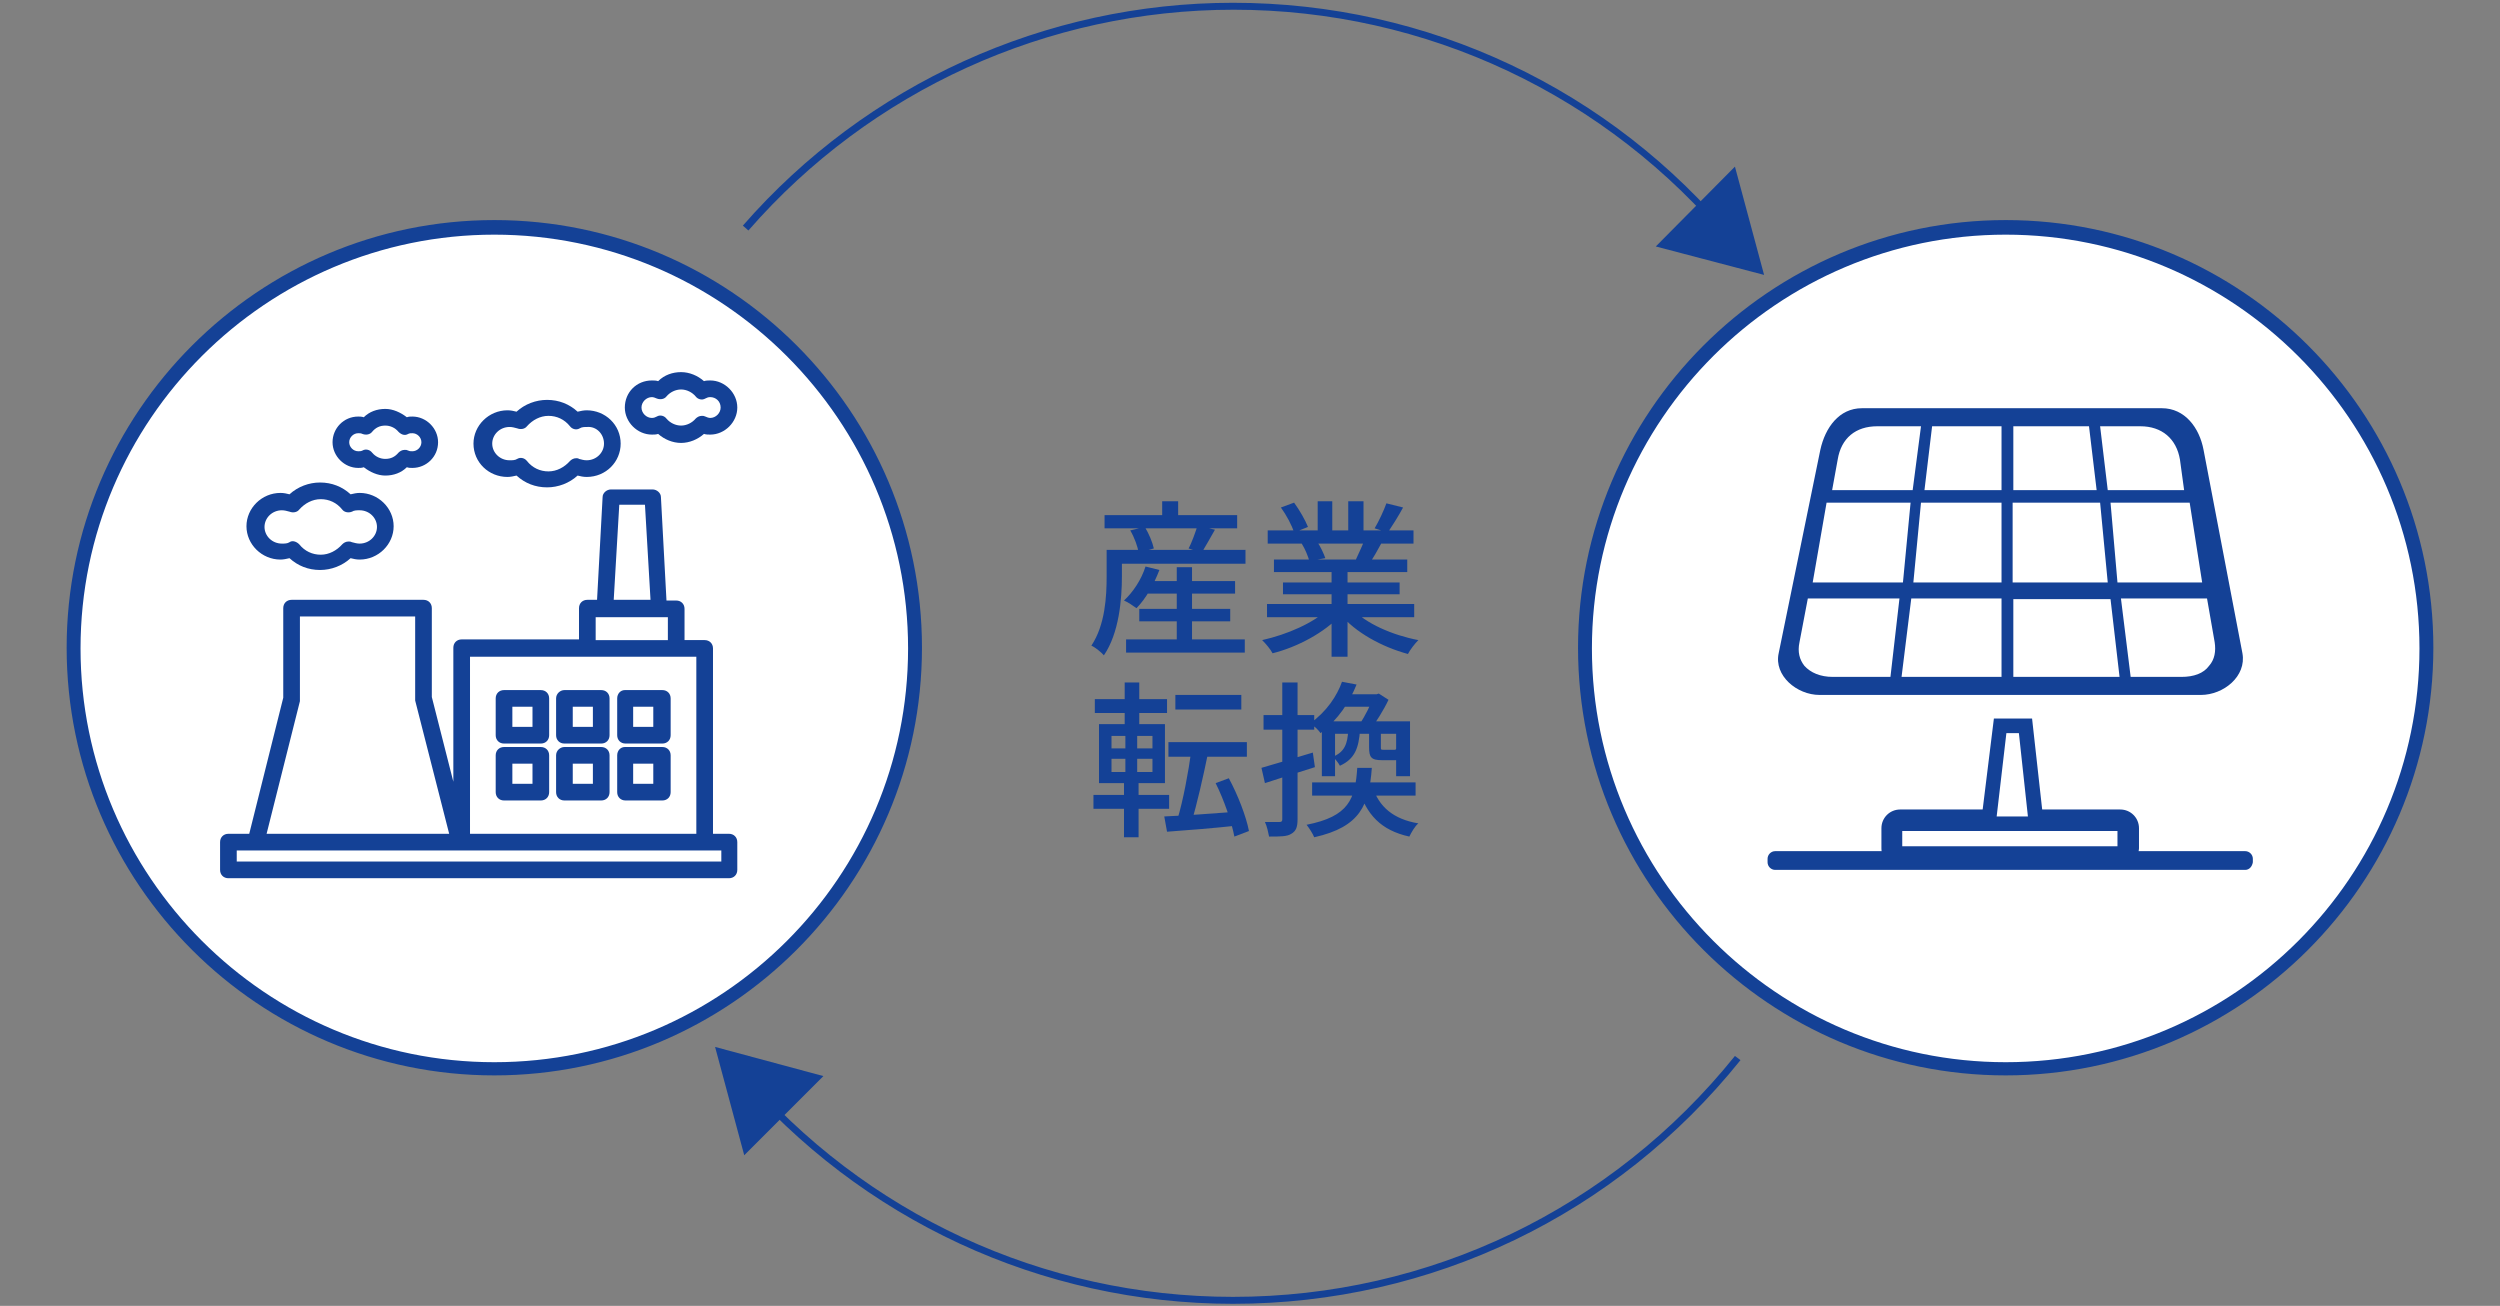 <?xml version="1.0" encoding="utf-8"?>
<!-- Generator: Adobe Illustrator 25.0.1, SVG Export Plug-In . SVG Version: 6.00 Build 0)  -->
<svg version="1.1" id="图层_1" xmlns="http://www.w3.org/2000/svg" xmlns:xlink="http://www.w3.org/1999/xlink" x="0px" y="0px"
	 viewBox="0 0 360.1 188.1" style="enable-background:new 0 0 360.1 188.1;" xml:space="preserve">
<rect x="0" y="0" width="360.1" height="188.1" fill="#808080" stroke="none"/>
<style type="text/css">
	.st0{fill:#144196;}
	.st1{fill:#FFFFFF;}
	.st2{fill-rule:evenodd;clip-rule:evenodd;fill:#144196;}
	.st3{fill-rule:evenodd;clip-rule:evenodd;fill:#FFFFFF;}
</style>
<g>
	<path class="st0" d="M249.2,35.1c-17.7-21.4-43.8-33.7-71.5-33.7c-26.8,0-52.3,11.6-69.9,31.8l-0.8-0.7
		c17.8-20.4,43.6-32.1,70.6-32.1c28.1,0,54.4,12.4,72.3,34.1L249.2,35.1z"/>
</g>
<g>
	<path class="st0" d="M177.6,187.8c-27.6,0-53.6-12.1-71.5-33.1l0.8-0.6c17.7,20.8,43.4,32.7,70.7,32.7c28.3,0,54.6-12.7,72.3-34.7
		l0.8,0.6C232.8,175,206.2,187.8,177.6,187.8z"/>
</g>
<g>
	<path class="st1" d="M131.8,93.4c0,33.4-27.1,60.6-60.6,60.6c-33.4,0-60.6-27.1-60.6-60.6s27.1-60.6,60.6-60.6
		C104.6,32.8,131.8,59.9,131.8,93.4"/>
</g>
<g>
	<path class="st0" d="M71.2,154.9c-33.9,0-61.6-27.6-61.6-61.6c0-33.9,27.6-61.6,61.6-61.6s61.6,27.6,61.6,61.6
		C132.8,127.3,105.1,154.9,71.2,154.9z M71.2,33.8c-32.8,0-59.6,26.7-59.6,59.6c0,32.8,26.7,59.6,59.6,59.6s59.6-26.7,59.6-59.6
		C130.8,60.5,104,33.8,71.2,33.8z"/>
</g>
<g>
	<path class="st1" d="M349.5,93.4c0,33.4-27.1,60.6-60.6,60.6c-33.4,0-60.6-27.1-60.6-60.6s27.1-60.6,60.6-60.6
		C322.3,32.8,349.5,59.9,349.5,93.4"/>
</g>
<g>
	<path class="st0" d="M288.9,154.9c-33.9,0-61.6-27.6-61.6-61.6c0-33.9,27.6-61.6,61.6-61.6s61.6,27.6,61.6,61.6
		S322.8,154.9,288.9,154.9z M288.9,33.8c-32.8,0-59.6,26.7-59.6,59.6c0,32.8,26.7,59.6,59.6,59.6s59.6-26.7,59.6-59.6
		S321.7,33.8,288.9,33.8z"/>
</g>
<g>
	<path class="st0" d="M106.2,58.7c0-2.1-1.8-3.9-3.9-3.9c-0.3,0-0.6,0-0.9,0.1c-0.9-0.8-2.1-1.3-3.3-1.3c-1.2,0-2.4,0.4-3.3,1.3
		c-0.3-0.1-0.6-0.1-0.9-0.1c-2.2,0-3.9,1.7-3.9,3.9c0,2.1,1.8,3.9,3.9,3.9c0.3,0,0.6,0,0.9-0.1c0.9,0.8,2.1,1.3,3.3,1.3
		c1.2,0,2.4-0.5,3.3-1.3c0.3,0.1,0.6,0.1,0.9,0.1C104.4,62.6,106.2,60.8,106.2,58.7 M103.8,58.7c0,0.8-0.7,1.5-1.5,1.5
		c-0.2,0-0.5-0.1-0.7-0.2c-0.2-0.1-0.3-0.1-0.5-0.1c-0.4,0-0.7,0.2-0.9,0.4c-0.5,0.6-1.3,1-2.1,1c-0.8,0-1.6-0.4-2.1-1
		c-0.3-0.4-0.9-0.6-1.4-0.3c-0.2,0.1-0.4,0.2-0.7,0.2c-0.8,0-1.5-0.7-1.5-1.5s0.7-1.5,1.5-1.5c0.2,0,0.5,0.1,0.7,0.2
		c0.5,0.2,1.1,0.1,1.4-0.3c0.5-0.6,1.3-1,2.1-1c0.8,0,1.6,0.4,2.1,1c0.3,0.4,0.9,0.6,1.4,0.3c0.2-0.1,0.4-0.2,0.7-0.2
		C103.1,57.2,103.8,57.8,103.8,58.7"/>
</g>
<g>
	<path class="st0" d="M89.4,63.9c0-2.7-2.2-4.8-4.9-4.8c-0.4,0-0.9,0.1-1.3,0.2c-1.2-1.1-2.7-1.7-4.4-1.7c-1.6,0-3.2,0.6-4.4,1.7
		c-0.4-0.1-0.8-0.2-1.3-0.2c-2.7,0-4.9,2.2-4.9,4.8c0,2.7,2.2,4.8,4.9,4.8c0.4,0,0.9-0.1,1.3-0.2c1.2,1.1,2.7,1.7,4.4,1.7
		c1.6,0,3.2-0.6,4.4-1.7c0.4,0.1,0.8,0.2,1.3,0.2C87.3,68.7,89.4,66.5,89.4,63.9 M87,63.9c0,1.3-1.1,2.4-2.5,2.4
		c-0.4,0-0.7-0.1-1.1-0.2C83.3,66,83.1,66,83,66c-0.4,0-0.7,0.2-0.9,0.4c-0.8,0.9-1.9,1.5-3.1,1.5s-2.3-0.5-3.1-1.5
		c-0.3-0.4-0.9-0.6-1.4-0.3c-0.3,0.2-0.7,0.2-1.1,0.2c-1.4,0-2.5-1.1-2.5-2.4c0-1.3,1.1-2.4,2.5-2.4c0.4,0,0.7,0.1,1.1,0.2
		c0.5,0.2,1.1,0.1,1.4-0.3c0.8-0.9,1.9-1.5,3.1-1.5s2.3,0.5,3.1,1.5c0.3,0.4,0.9,0.6,1.4,0.3c0.3-0.2,0.7-0.2,1.1-0.2
		C85.9,61.4,87,62.5,87,63.9"/>
</g>
<g>
	<path class="st0" d="M50.5,71.2c-1.2-1.1-2.7-1.7-4.4-1.7c-1.6,0-3.2,0.6-4.4,1.7c-0.4-0.1-0.8-0.2-1.3-0.2c-2.7,0-4.9,2.2-4.9,4.8
		s2.2,4.8,4.9,4.8c0.4,0,0.9-0.1,1.3-0.2c1.2,1.1,2.7,1.7,4.4,1.7c1.6,0,3.2-0.6,4.4-1.7c0.4,0.1,0.8,0.2,1.3,0.2
		c2.7,0,4.9-2.2,4.9-4.8S54.5,71,51.8,71C51.4,71,50.9,71.1,50.5,71.2 M50.7,73.7c0.3-0.2,0.7-0.2,1.1-0.2c1.4,0,2.5,1.1,2.5,2.4
		s-1.1,2.4-2.5,2.4c-0.4,0-0.7-0.1-1.1-0.2C50.5,78,50.4,78,50.2,78c-0.4,0-0.7,0.2-0.9,0.4c-0.8,0.9-1.9,1.5-3.1,1.5
		c-1.2,0-2.3-0.5-3.1-1.5c-0.4-0.4-1-0.6-1.4-0.3c-0.3,0.2-0.7,0.2-1.1,0.2c-1.4,0-2.5-1.1-2.5-2.4s1.1-2.4,2.5-2.4
		c0.4,0,0.7,0.1,1.1,0.2c0.5,0.2,1.1,0.1,1.4-0.3c0.8-0.9,1.9-1.5,3.1-1.5c1.2,0,2.3,0.5,3.1,1.5C49.6,73.8,50.2,73.9,50.7,73.7"/>
</g>
<g>
	<path class="st0" d="M63.1,63.7c0-2-1.7-3.7-3.7-3.7c-0.3,0-0.5,0-0.8,0.1c-0.9-0.7-2-1.2-3.1-1.2c-1.2,0-2.3,0.4-3.1,1.2
		C52.1,60,51.8,60,51.6,60c-2.1,0-3.7,1.7-3.7,3.7c0,2,1.7,3.7,3.7,3.7c0.3,0,0.5,0,0.8-0.1c0.9,0.7,2,1.2,3.1,1.2
		c1.2,0,2.3-0.4,3.1-1.2c0.3,0.1,0.5,0.1,0.8,0.1C61.4,67.4,63.1,65.8,63.1,63.7 M60.7,63.7c0,0.7-0.6,1.3-1.3,1.3
		c-0.2,0-0.4,0-0.6-0.1c-0.2-0.1-0.3-0.1-0.5-0.1c-0.4,0-0.7,0.2-0.9,0.4c-0.5,0.6-1.1,0.9-1.9,0.9c-0.7,0-1.4-0.3-1.9-0.9
		c-0.3-0.4-0.9-0.6-1.4-0.3C52,65,51.8,65,51.6,65c-0.7,0-1.3-0.6-1.3-1.3s0.6-1.3,1.3-1.3c0.2,0,0.4,0,0.6,0.1
		c0.5,0.2,1.1,0.1,1.4-0.3c0.5-0.6,1.1-0.9,1.9-0.9c0.7,0,1.4,0.3,1.9,0.9c0.4,0.4,0.9,0.6,1.4,0.3c0.2-0.1,0.4-0.1,0.6-0.1
		C60.1,62.4,60.7,63,60.7,63.7"/>
</g>
<g>
	<path class="st0" d="M88.9,100.6v5.3c0,0.7,0.5,1.2,1.2,1.2h5.3c0.7,0,1.2-0.5,1.2-1.2v-5.3c0-0.7-0.5-1.2-1.2-1.2H90
		C89.4,99.4,88.9,99.9,88.9,100.6 M91.2,101.8h2.9v2.9h-2.9V101.8z"/>
</g>
<g>
	<path class="st0" d="M80.1,100.6v5.3c0,0.7,0.5,1.2,1.2,1.2h5.3c0.7,0,1.2-0.5,1.2-1.2v-5.3c0-0.7-0.5-1.2-1.2-1.2h-5.3
		C80.7,99.4,80.1,99.9,80.1,100.6 M82.5,101.8h2.9v2.9h-2.9V101.8z"/>
</g>
<g>
	<path class="st0" d="M71.4,100.6v5.3c0,0.7,0.5,1.2,1.2,1.2h5.3c0.7,0,1.2-0.5,1.2-1.2v-5.3c0-0.7-0.5-1.2-1.2-1.2h-5.3
		C71.9,99.4,71.4,99.9,71.4,100.6 M73.8,101.8h2.9v2.9h-2.9V101.8z"/>
</g>
<g>
	<path class="st0" d="M88.9,108.8v5.3c0,0.7,0.5,1.2,1.2,1.2h5.3c0.7,0,1.2-0.5,1.2-1.2v-5.3c0-0.7-0.5-1.2-1.2-1.2H90
		C89.4,107.6,88.9,108.1,88.9,108.8 M91.2,110h2.9v2.9h-2.9V110z"/>
</g>
<g>
	<path class="st0" d="M80.1,108.8v5.3c0,0.7,0.5,1.2,1.2,1.2h5.3c0.7,0,1.2-0.5,1.2-1.2v-5.3c0-0.7-0.5-1.2-1.2-1.2h-5.3
		C80.7,107.6,80.1,108.1,80.1,108.8 M82.5,110h2.9v2.9h-2.9V110z"/>
</g>
<g>
	<path class="st0" d="M71.4,108.8v5.3c0,0.7,0.5,1.2,1.2,1.2h5.3c0.7,0,1.2-0.5,1.2-1.2v-5.3c0-0.7-0.5-1.2-1.2-1.2h-5.3
		C71.9,107.6,71.4,108.1,71.4,108.8 M73.8,110h2.9v2.9h-2.9V110z"/>
</g>
<g>
	<path class="st0" d="M31.7,121.3v4c0,0.7,0.5,1.2,1.2,1.2H105c0.7,0,1.2-0.5,1.2-1.2v-4c0-0.7-0.5-1.2-1.2-1.2h-2.3V93.4
		c0-0.7-0.5-1.2-1.2-1.2h-2.9v-4.5c0-0.7-0.5-1.2-1.2-1.2H96l-0.8-14.9c0-0.6-0.6-1.1-1.2-1.1h-6c-0.6,0-1.2,0.5-1.2,1.1L86,86.4
		h-1.4c-0.7,0-1.2,0.5-1.2,1.2v4.5H66.5c-0.7,0-1.2,0.5-1.2,1.2v19.3l-3.1-12.2V87.6c0-0.7-0.5-1.2-1.2-1.2H42
		c-0.7,0-1.2,0.5-1.2,1.2v12.9l-4.9,19.6h-3C32.2,120.1,31.7,120.6,31.7,121.3 M64.7,120.1H38.4l4.8-19.1c0-0.1,0-0.2,0-0.3V88.8
		h16.6v11.8c0,0.1,0,0.2,0,0.3L64.7,120.1z M93.7,86.4h-5.3l0.8-13.7h3.7L93.7,86.4z M96.2,92.2H85.8v-3.3h1.3h7.8h1.3L96.2,92.2
		L96.2,92.2z M100.3,120.1H67.7V94.6h16.9h12.8h2.9V120.1z M34.1,122.5h2.8h29.4h0.3h35h2.3v1.6H34.1V122.5z"/>
</g>
<g>
	<polygon class="st0" points="254.1,39.6 249.9,24 238.5,35.5 	"/>
</g>
<g>
	<polygon class="st0" points="103,150.8 107.2,166.4 118.6,155 	"/>
</g>
<g>
	<path class="st2" d="M262.1,100.1H317c3.3,0,6.6-2.7,6-6l-5.6-29.3c-0.6-3.2-2.7-6-6-6h-43.2c-3.3,0-5.3,2.8-6,6l-6,29.3
		C255.5,97.3,258.8,100.1,262.1,100.1"/>
</g>
<g>
	<polygon class="st3" points="287.9,72.7 277,72.7 276,83.5 287.9,83.5 	"/>
</g>
<g>
	<path class="st1" d="M288.3,83.9h-12.7l1.1-11.5h11.6V83.9z M276.4,83.1h11.1v-10h-10.2L276.4,83.1z"/>
</g>
<g>
	<polygon class="st3" points="302.1,72.7 290.3,72.7 290.3,83.5 303.2,83.5 	"/>
</g>
<g>
	<path class="st1" d="M303.6,83.9h-13.7V72.4h12.6L303.6,83.9z M290.7,83.1h12.1l-1-10h-11.1V83.1z"/>
</g>
<g>
	<path class="st3" d="M272,97.2l1.3-10.6h-12.6l-1.1,6c-0.6,2.9,1.5,4.6,4.5,4.6H272z"/>
</g>
<g>
	<path class="st1" d="M272.3,97.5H264c-1.8,0-3.2-0.6-4.1-1.6c-0.7-0.9-1-2-0.7-3.4l1.2-6.3h13.2L272.3,97.5z M261,86.9l-1.1,5.7
		c-0.2,1.1,0,2.1,0.6,2.8c0.7,0.9,2,1.3,3.6,1.3h7.6l1.2-9.9L261,86.9L261,86.9z"/>
</g>
<g>
	<polygon class="st3" points="287.9,97.2 287.9,86.6 275.5,86.6 274.2,97.2 	"/>
</g>
<g>
	<path class="st1" d="M288.3,97.5h-14.4l1.4-11.3h13V97.5z M274.6,96.9h13V87h-11.8L274.6,96.9z"/>
</g>
<g>
	<polygon class="st3" points="304.9,97.2 303.6,86.6 290.3,86.6 290.3,97.2 	"/>
</g>
<g>
	<path class="st1" d="M305.3,97.5H290V86.3h14L305.3,97.5z M290.6,96.9h13.9l-1.2-9.9h-12.7L290.6,96.9L290.6,96.9z"/>
</g>
<g>
	<path class="st3" d="M317.6,86.6h-11.7l1.3,10.6h7c2.9,0,5-1.6,4.5-4.6L317.6,86.6z"/>
</g>
<g>
	<path class="st1" d="M314.2,97.5h-7.3l-1.4-11.3h12.4l1.1,6.3c0.2,1.3,0,2.5-0.8,3.4C317.4,97,316,97.5,314.2,97.5z M307.5,96.9
		h6.7c1.6,0,2.8-0.5,3.5-1.3c0.6-0.7,0.8-1.7,0.6-2.8l-1-5.7h-11L307.5,96.9z"/>
</g>
<g>
	<polygon class="st3" points="315.1,72.7 304.4,72.7 305.4,83.5 316.8,83.5 	"/>
</g>
<g>
	<path class="st1" d="M317.2,83.9H305l-1-11.5h11.4L317.2,83.9z M305.8,83.1h10.6l-1.6-10h-9.9L305.8,83.1z"/>
</g>
<g>
	<path class="st3" d="M302.9,61.7l1,8.6h10.3l-0.6-4c-0.5-3-2.4-4.6-5.4-4.6L302.9,61.7z"/>
</g>
<g>
	<path class="st1" d="M314.6,70.6h-11l-1.1-9.2h5.8c3.1,0,5.2,1.8,5.7,4.8L314.6,70.6z M304.2,69.9h9.6l-0.6-3.6
		c-0.4-2.8-2.2-4.3-5-4.3h-5L304.2,69.9z"/>
</g>
<g>
	<polygon class="st3" points="290.3,61.7 290.3,70.2 301.6,70.2 300.6,61.7 	"/>
</g>
<g>
	<path class="st1" d="M302,70.6h-12v-9.2h10.9L302,70.6z M290.6,69.9h10.6l-1-7.9h-9.7v7.9H290.6z"/>
</g>
<g>
	<polygon class="st3" points="278.6,61.7 277.5,70.2 287.9,70.2 287.9,61.7 	"/>
</g>
<g>
	<path class="st1" d="M288.3,70.6h-11.1l1.1-9.2h10V70.6z M277.9,69.9h9.7V62h-8.7L277.9,69.9z"/>
</g>
<g>
	<path class="st3" d="M264.3,70.2h10.9l1-8.6h-5.9c-2.9,0-4.9,1.6-5.4,4.6L264.3,70.2z"/>
</g>
<g>
	<path class="st1" d="M275.5,70.6h-11.6l0.8-4.4c0.5-3.1,2.6-4.8,5.7-4.8h6.3L275.5,70.6z M264.7,69.9H275l1-7.9h-5.6
		c-2.8,0-4.5,1.5-5,4.3L264.7,69.9z"/>
</g>
<g>
	<polygon class="st3" points="261.6,83.5 273.7,83.5 274.8,72.7 263.4,72.7 	"/>
</g>
<g>
	<path class="st1" d="M274.1,83.9h-13l2-11.5h12.1L274.1,83.9z M262,83.1h11.4l1-10h-10.6L262,83.1z"/>
</g>
<g>
	<path class="st2" d="M323.4,125.3h-67.7c-0.6,0-1.1-0.5-1.1-1.1v-0.5c0-0.6,0.5-1.1,1.1-1.1h67.7c0.6,0,1.1,0.5,1.1,1.1v0.5
		C324.4,124.8,324,125.3,323.4,125.3"/>
</g>
<g>
	<path class="st3" d="M305.4,123.4h-31.7c-0.6,0-1.2-0.5-1.2-1.2v-2.9c0-0.6,0.5-1.2,1.2-1.2h31.7c0.6,0,1.2,0.5,1.2,1.2v2.9
		C306.5,122.9,306,123.4,305.4,123.4"/>
</g>
<g>
	<path class="st0" d="M305.4,124.9h-31.7c-1.5,0-2.7-1.2-2.7-2.7v-2.9c0-1.5,1.2-2.7,2.7-2.7h31.7c1.5,0,2.7,1.2,2.7,2.7v2.9
		C308,123.7,306.8,124.9,305.4,124.9z M274,121.9h31v-2.2h-31V121.9z"/>
</g>
<g>
	<path class="st3" d="M293.4,118.7h-6.9c0.6-4.7,1.2-9.4,1.7-14.1h3.6C292.3,109.3,292.8,114,293.4,118.7"/>
</g>
<g>
	<path class="st0" d="M294.5,119.7h-9.3l2-16.2h5.5L294.5,119.7z M287.6,117.6h4.5l-1.3-12H289L287.6,117.6z"/>
</g>
<g>
	<path class="st0" d="M161.6,79.2v3.8c0,3.3-0.4,8.2-2.6,11.4c-0.3-0.4-1.3-1.2-1.8-1.4c2-3,2.2-7.1,2.2-10v-3.8H161.6z M178.2,74.2
		v1.9h-19.1v-1.9H178.2z M179.4,79.2v2h-18.8v-2H179.4z M167,82.1c-0.8,2.1-2,4.2-3.3,5.5c-0.4-0.3-1.3-0.9-1.8-1.1
		c1.3-1.2,2.5-3,3.1-4.9L167,82.1z M179.3,92.1v1.9h-17.1v-1.9H179.3z M164.9,75.9c0.6,1,1.1,2.2,1.3,3.1l-2.2,0.6
		c-0.1-0.8-0.6-2.2-1.2-3.2L164.9,75.9z M177.2,87.7v1.8h-13.1v-1.8H177.2z M177.9,83.7v1.8h-13.3v-1.8H177.9z M169.7,72.2v3.2h-2.3
		v-3.2H169.7z M171.7,81.7v11.6h-2.2V81.7H171.7z M175,76.3c-0.7,1.2-1.4,2.5-1.9,3.3l-1.9-0.6c0.5-0.9,1-2.4,1.3-3.3L175,76.3z"/>
	<path class="st0" d="M193.1,88.6c-2.3,2.5-6.2,4.6-9.8,5.5c-0.3-0.6-1-1.4-1.5-1.9c3.6-0.8,7.5-2.5,9.5-4.5L193.1,88.6z M203.7,87
		v1.9h-21.2V87H203.7z M203.6,76.4v1.9h-21v-1.9H203.6z M202.7,80.6v1.8h-19.2v-1.8H202.7z M186.4,72.4c0.8,1.1,1.6,2.5,2,3.5
		l-2,0.8c-0.3-1-1.1-2.5-1.9-3.6L186.4,72.4z M201.6,83.9v1.7h-16.8v-1.7H201.6z M189.7,78c0.5,0.7,1,1.8,1.2,2.4l-2.3,0.4
		c-0.2-0.7-0.6-1.7-1.1-2.5L189.7,78z M191.9,72.2v5h-2.1v-5H191.9z M194.1,81.5v13.1h-2.3V81.5H194.1z M204.3,92.2
		c-0.5,0.5-1.2,1.4-1.5,2c-3.7-1-7.6-3.1-9.8-5.8l1.8-0.7C196.7,89.8,200.6,91.5,204.3,92.2z M196.4,72.2v4.9h-2.2v-4.9H196.4z
		 M199,78.2c-0.6,1.1-1.2,2.2-1.8,3l-1.9-0.6c0.4-0.9,1-2.1,1.3-3L199,78.2z M202.1,73.1c-0.7,1.3-1.6,2.7-2.2,3.6l-1.9-0.6
		c0.6-1,1.3-2.5,1.7-3.6L202.1,73.1z"/>
	<path class="st0" d="M168.4,114.5v2h-10.9v-2H168.4z M168.1,100.7v2h-10.4v-2H168.1z M167.8,104.3v8.5h-9.5v-8.5H167.8z
		 M160.1,107.8h5.9v-1.8h-5.9V107.8z M160.1,111.2h5.9v-1.9h-5.9V111.2z M164.1,98.3v6.8h-2.1v-6.8H164.1z M163.8,105.1v6.9h0.2v8.6
		h-2.1v-8.6h0.2v-6.9H163.8z M178.4,116.9l0,2c-3.7,0.4-7.5,0.7-10.3,0.9l-0.4-2.2C170.3,117.5,174.4,117.2,178.4,116.9z
		 M179.6,106.9v2.1h-11.3v-2.1H179.6z M178.8,100.1v2.1h-9.5v-2.1H178.8z M174,108.5c-0.7,3.4-1.6,7.4-2.4,10l-2-0.5
		c0.8-2.6,1.6-6.9,2-9.9L174,108.5z M177,112.1c1.3,2.4,2.5,5.5,2.9,7.6l-2.1,0.8c-0.4-2.1-1.5-5.3-2.7-7.7L177,112.1z"/>
	<path class="st0" d="M189.1,108.4l0.3,2.1c-2.5,0.8-5.1,1.6-7.2,2.3l-0.5-2.2C183.5,110.1,186.4,109.2,189.1,108.4z M189.3,103v2.1
		H182V103H189.3z M186.9,98.3V118c0,1.1-0.2,1.7-0.9,2.1c-0.6,0.4-1.6,0.4-3.2,0.4c-0.1-0.5-0.3-1.5-0.6-2.1c1,0,1.9,0,2.1,0
		c0.3,0,0.4-0.1,0.4-0.4V98.3H186.9z M197.6,110.6c-0.4,5.3-1.6,8.5-8.3,10c-0.2-0.5-0.7-1.3-1.1-1.8c6.1-1.2,7-3.7,7.3-8.2H197.6z
		 M195.4,98.6c-1,2.5-2.6,5-5.2,7c-0.3-0.5-1-1.1-1.5-1.4c2.4-1.7,3.9-4,4.6-6L195.4,98.6z M203.9,112.7v1.9h-14.9v-1.9H203.9z
		 M201.7,103.9v1.8h-9.4v6.1h-1.9v-7.9h1.9H201.7z M195.9,105.2c-0.2,2.5-0.7,4.1-2.9,5.1c-0.2-0.4-0.7-1-1-1.3
		c1.7-0.7,2.1-1.9,2.2-3.8H195.9z M198.6,100v1.8h-6l1.1-1.8H198.6z M204.3,118.6c-0.5,0.4-1,1.3-1.3,1.9c-4.1-0.9-6.2-3.2-7.3-6.9
		l2-0.3C198.6,116.2,200.7,118,204.3,118.6z M198.3,100l0.3-0.1l1.4,0.9c-0.7,1.5-1.8,3.2-2.6,4.3c-0.4-0.3-1.1-0.7-1.5-0.9
		c0.7-1,1.6-2.8,1.9-3.8V100H198.3z M198.9,105.2v2.4c0,0.4,0,0.4,0.5,0.4c0.2,0,1.1,0,1.3,0c0.3,0,0.4,0,0.4-0.2
		c0.3,0.2,1,0.5,1.5,0.6c-0.2,0.8-0.7,1.1-1.7,1.1c-0.3,0-1.5,0-1.8,0c-1.6,0-1.9-0.4-1.9-1.9v-2.4H198.9z M203.1,103.9v7.9h-2v-7.9
		H203.1z"/>
</g>
</svg>

